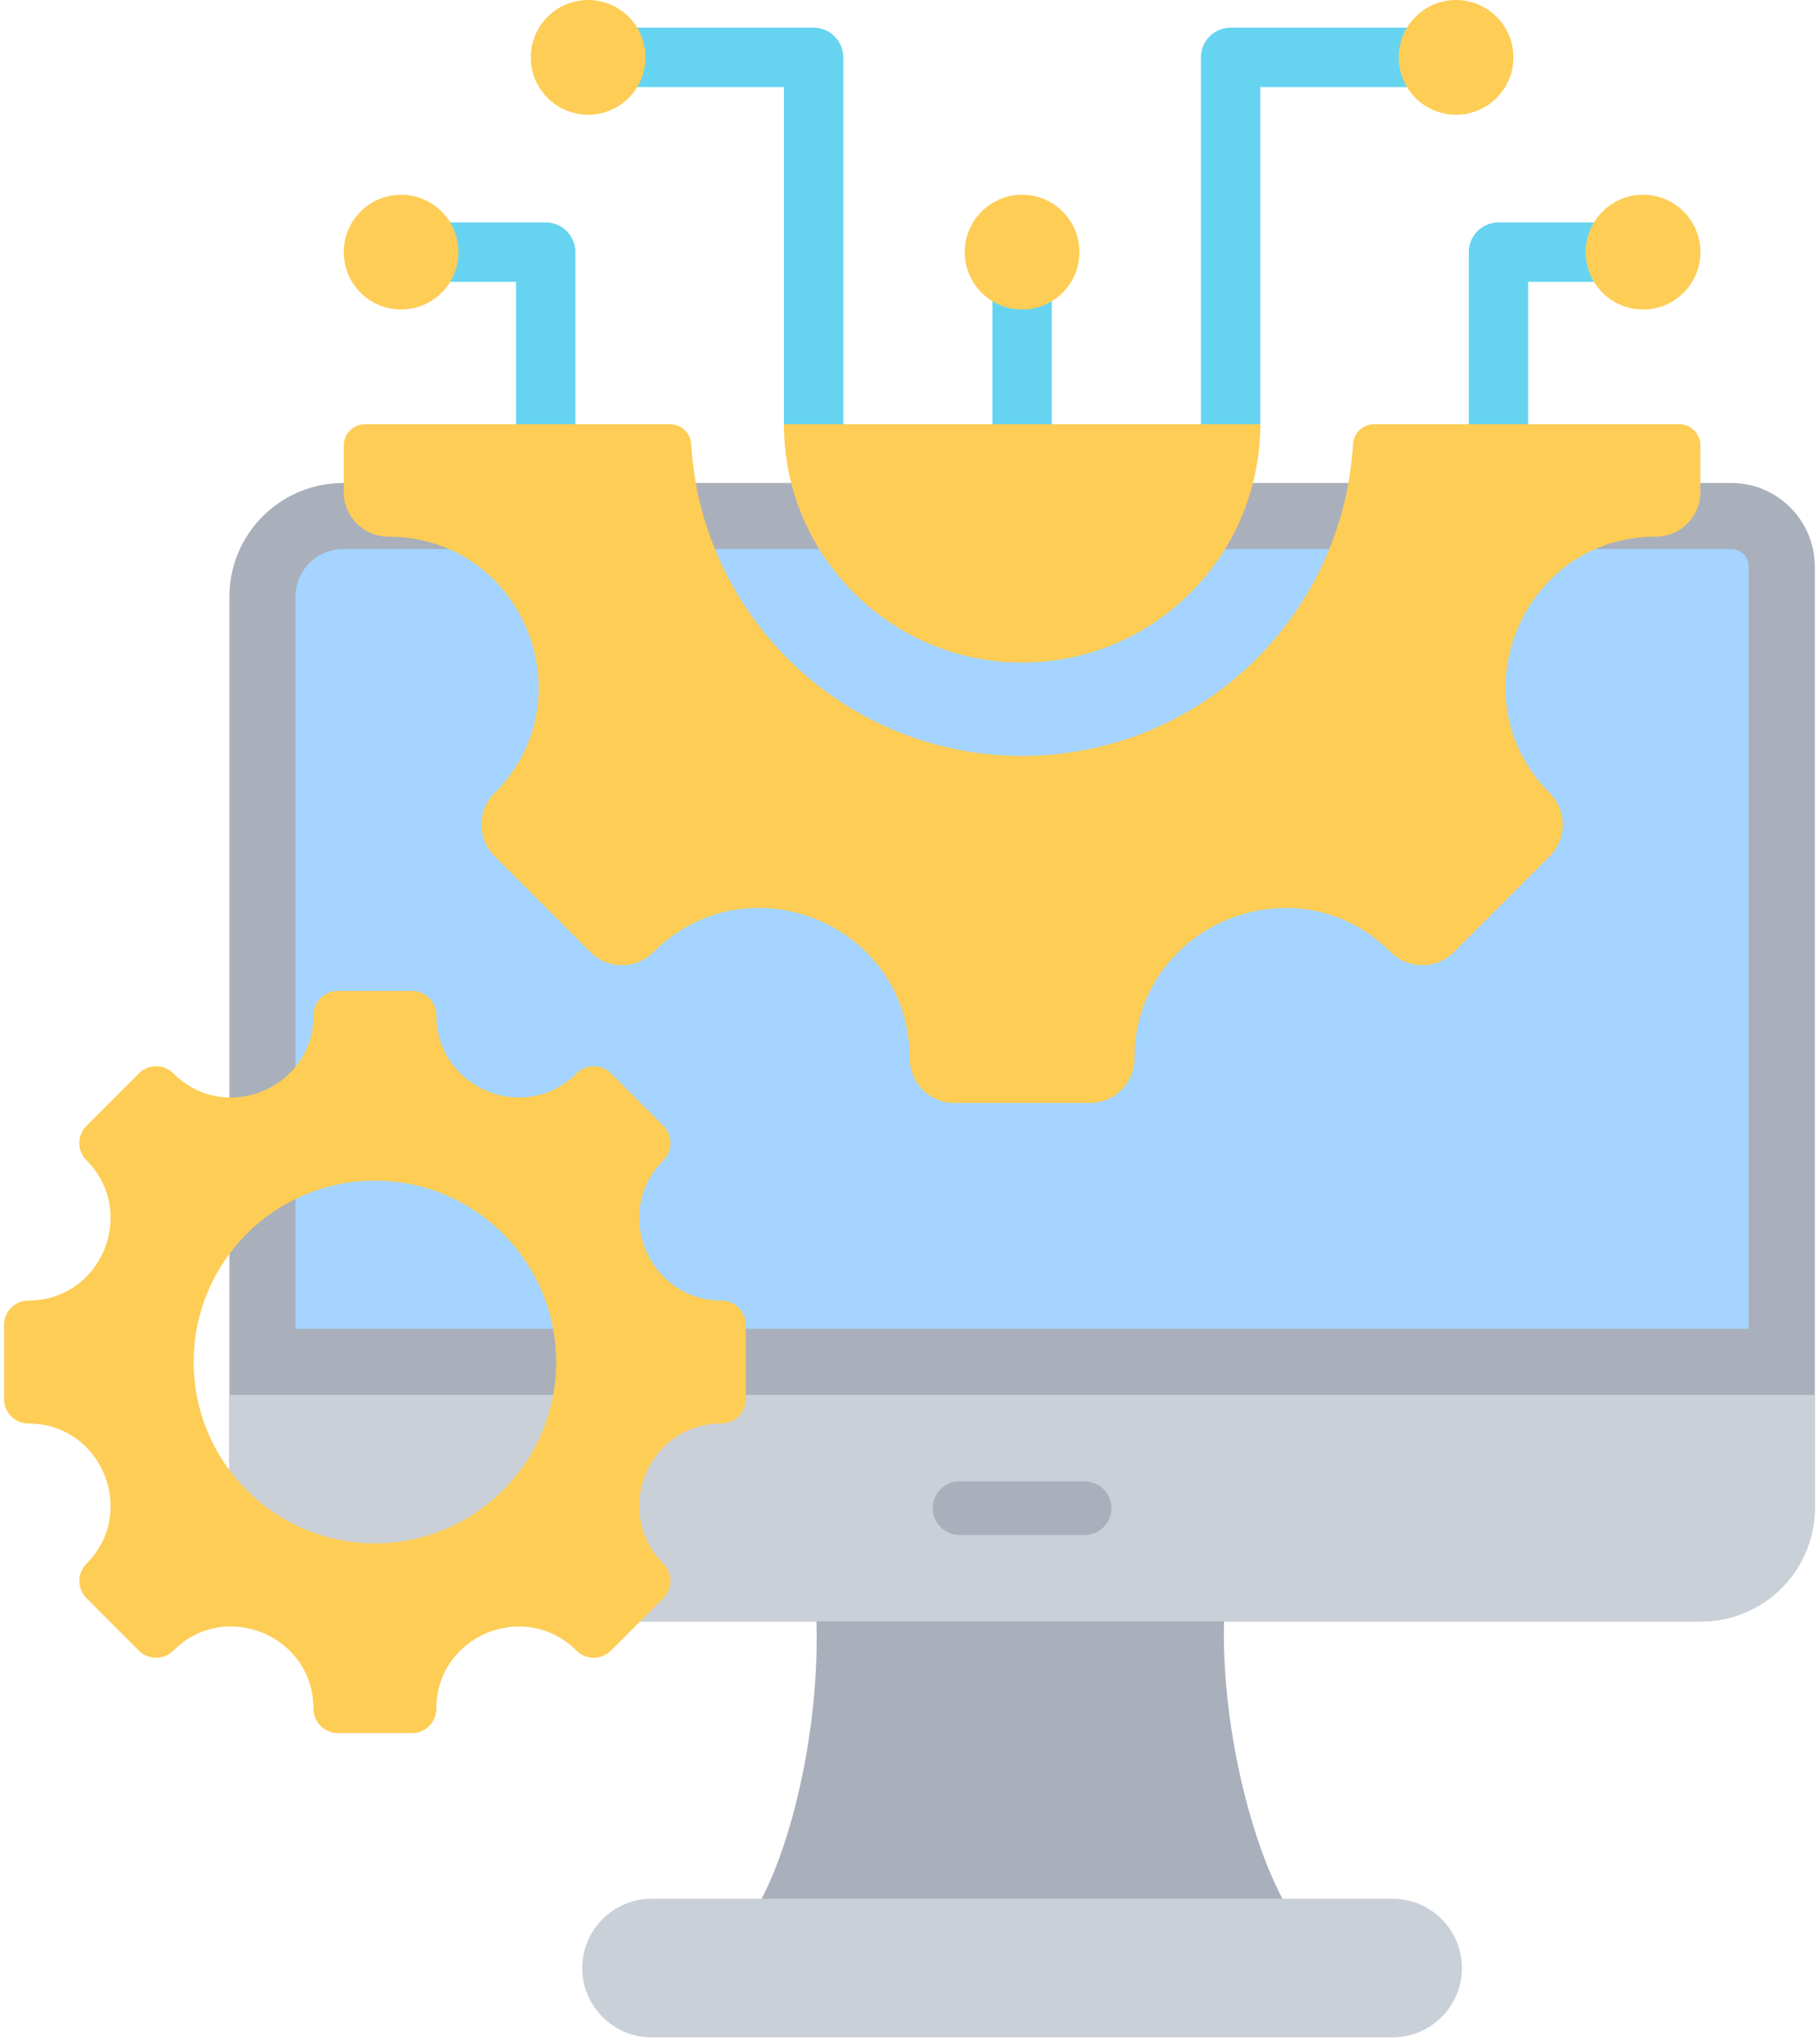 <svg width="251" height="282" viewBox="0 0 251 282" fill="none" xmlns="http://www.w3.org/2000/svg">
<path fill-rule="evenodd" clip-rule="evenodd" d="M178.835 264.907H103.396C109.417 256.387 114.409 234.435 112.246 217.499H169.452C167.291 234.435 172.816 256.387 178.835 264.907Z" fill="#A9B0BB"/>
<path fill-rule="evenodd" clip-rule="evenodd" d="M89.951 261.979H192.278C197.539 261.979 201.843 266.283 201.843 271.544C201.843 276.805 197.539 281.109 192.278 281.109H89.951C84.69 281.109 80.386 276.805 80.386 271.544C80.386 266.282 84.69 261.979 89.951 261.979Z" fill="#CAD0D7"/>
<path fill-rule="evenodd" clip-rule="evenodd" d="M239.016 66.642C245.391 66.642 250.56 71.811 250.56 78.187V208.005C250.56 216.684 243.525 223.72 234.845 223.72H47.383C38.704 223.72 31.669 216.684 31.669 208.005V82.356C31.669 73.676 38.704 66.642 47.383 66.642H239.016Z" fill="#A9B0BB"/>
<path fill-rule="evenodd" clip-rule="evenodd" d="M40.789 183.341H241.439V78.187C241.439 77.868 241.377 77.553 241.255 77.259C241.134 76.964 240.956 76.697 240.73 76.472C240.505 76.246 240.238 76.067 239.944 75.946C239.65 75.824 239.334 75.761 239.016 75.762H47.383C46.517 75.761 45.659 75.931 44.859 76.263C44.059 76.594 43.331 77.079 42.719 77.692C42.107 78.304 41.621 79.031 41.29 79.832C40.959 80.632 40.788 81.489 40.789 82.356V183.341Z" fill="#A4D4FF"/>
<path fill-rule="evenodd" clip-rule="evenodd" d="M250.56 192.462V208.005C250.56 216.684 243.525 223.72 234.845 223.72H47.383C38.704 223.72 31.669 216.684 31.669 208.005V192.462H250.56Z" fill="#CAD0D7"/>
<path fill-rule="evenodd" clip-rule="evenodd" d="M132.475 211.792C131.493 211.792 130.552 211.402 129.858 210.708C129.163 210.014 128.773 209.073 128.773 208.091C128.773 207.109 129.163 206.168 129.858 205.474C130.552 204.78 131.493 204.39 132.475 204.39H149.753C150.735 204.39 151.676 204.78 152.37 205.474C153.064 206.168 153.454 207.109 153.454 208.091C153.454 209.073 153.064 210.014 152.37 210.708C151.676 211.402 150.735 211.792 149.753 211.792H132.475Z" fill="#A9B0BB"/>
<path fill-rule="evenodd" clip-rule="evenodd" d="M99.599 196.408C89.516 196.408 84.457 208.624 91.586 215.753C91.899 216.065 92.146 216.436 92.315 216.844C92.484 217.252 92.572 217.689 92.572 218.131C92.572 218.573 92.484 219.01 92.315 219.418C92.146 219.826 91.899 220.197 91.586 220.509L84.345 227.75C83.715 228.381 82.859 228.735 81.967 228.735C81.075 228.735 80.22 228.381 79.589 227.75C72.46 220.621 60.244 225.68 60.244 235.763C60.244 236.655 59.89 237.511 59.259 238.141C58.629 238.772 57.773 239.127 56.881 239.127H46.641C45.749 239.127 44.894 238.772 44.263 238.141C43.632 237.511 43.278 236.655 43.278 235.763C43.278 225.668 31.071 220.613 23.933 227.75C23.302 228.381 22.447 228.735 21.555 228.735C20.663 228.735 19.808 228.381 19.177 227.75L11.936 220.509C11.305 219.879 10.951 219.023 10.951 218.131C10.951 217.239 11.305 216.384 11.936 215.753C19.065 208.624 14.006 196.408 3.923 196.408C3.031 196.408 2.175 196.054 1.545 195.423C0.914 194.793 0.56 193.937 0.56 193.045V182.805C0.56 181.913 0.914 181.058 1.545 180.427C2.175 179.796 3.031 179.442 3.923 179.442C14.006 179.442 19.065 167.226 11.936 160.097C11.305 159.466 10.951 158.611 10.951 157.719C10.951 156.827 11.305 155.972 11.936 155.341L19.177 148.1C19.808 147.469 20.663 147.115 21.555 147.115C22.447 147.115 23.302 147.469 23.933 148.1C31.062 155.229 43.278 150.17 43.278 140.087C43.278 139.195 43.632 138.339 44.263 137.709C44.894 137.078 45.749 136.724 46.641 136.724H56.881C57.773 136.724 58.629 137.078 59.259 137.709C59.89 138.339 60.244 139.195 60.244 140.087C60.244 150.17 72.46 155.229 79.589 148.1C80.22 147.469 81.075 147.115 81.967 147.115C82.859 147.115 83.715 147.469 84.345 148.1L91.586 155.341C91.899 155.653 92.146 156.024 92.315 156.432C92.484 156.84 92.572 157.277 92.572 157.719C92.572 158.161 92.484 158.598 92.315 159.006C92.146 159.414 91.899 159.785 91.586 160.097C84.457 167.226 89.516 179.442 99.599 179.442C100.491 179.442 101.347 179.796 101.977 180.427C102.608 181.058 102.962 181.913 102.962 182.805V193.045C102.962 193.937 102.608 194.793 101.977 195.423C101.347 196.054 100.491 196.408 99.599 196.408ZM51.761 162.904C37.942 162.904 26.74 174.107 26.74 187.925C26.74 201.744 37.942 212.946 51.761 212.946C65.58 212.946 76.782 201.743 76.782 187.925C76.782 174.107 65.58 162.904 51.761 162.904Z" fill="#FDCD56"/>
<path fill-rule="evenodd" clip-rule="evenodd" d="M224.79 38.887H210.985V78.042H202.786V34.788C202.786 33.7 203.218 32.658 203.987 31.889C204.755 31.12 205.798 30.688 206.885 30.688H224.79V38.887ZM57.44 30.688H75.344C76.431 30.688 77.474 31.12 78.243 31.889C79.011 32.658 79.443 33.7 79.443 34.788V78.042H71.244V38.887H57.44V30.688ZM82.697 3.816H112.328C113.416 3.816 114.458 4.248 115.227 5.017C115.996 5.786 116.428 6.829 116.428 7.916V58.53H108.229V12.015H82.697V3.816ZM145.214 33.916V68.147H137.015V33.916H145.214ZM165.801 58.531V7.916C165.801 6.829 166.233 5.786 167.002 5.017C167.771 4.248 168.814 3.816 169.901 3.816H197.314V12.015H174V58.531H165.801Z" fill="#66D4F1"/>
<path fill-rule="evenodd" clip-rule="evenodd" d="M226.849 42.704C231.221 42.704 234.765 39.16 234.765 34.788C234.765 30.416 231.221 26.872 226.849 26.872C222.477 26.872 218.933 30.416 218.933 34.788C218.933 39.16 222.477 42.704 226.849 42.704ZM55.379 42.704C59.751 42.704 63.295 39.16 63.295 34.788C63.295 30.416 59.751 26.872 55.379 26.872C51.007 26.872 47.463 30.416 47.463 34.788C47.463 39.16 51.007 42.704 55.379 42.704ZM81.2 15.832C85.571 15.832 89.116 12.288 89.116 7.916C89.116 3.544 85.571 0 81.2 0C76.828 0 73.283 3.544 73.283 7.916C73.283 12.288 76.828 15.832 81.2 15.832ZM141.114 42.704C145.486 42.704 149.03 39.16 149.03 34.788C149.03 30.416 145.486 26.872 141.114 26.872C136.742 26.872 133.198 30.416 133.198 34.788C133.198 39.16 136.742 42.704 141.114 42.704ZM201.028 15.832C205.4 15.832 208.944 12.288 208.944 7.916C208.944 3.544 205.4 0 201.028 0C196.656 0 193.112 3.544 193.112 7.916C193.112 12.288 196.656 15.832 201.028 15.832Z" fill="#FDCD56"/>
<path fill-rule="evenodd" clip-rule="evenodd" d="M108.229 58.531H174C174 76.693 159.276 91.417 141.114 91.417C122.952 91.416 108.229 76.693 108.229 58.531Z" fill="#FDCD56"/>
<path fill-rule="evenodd" clip-rule="evenodd" d="M228.614 74.047C210.171 74.047 200.918 96.39 213.958 109.43C216.36 111.833 216.36 115.729 213.958 118.131L200.714 131.375C198.312 133.777 194.415 133.777 192.013 131.375C178.973 118.335 156.63 127.588 156.63 146.031C156.63 149.429 153.875 152.182 150.479 152.182H131.75C128.353 152.182 125.598 149.43 125.598 146.031C125.598 127.565 103.272 118.319 90.215 131.375C87.814 133.777 83.917 133.777 81.516 131.375L68.271 118.131C65.869 115.729 65.869 111.833 68.271 109.43C81.311 96.39 72.058 74.047 53.615 74.047C50.216 74.047 47.464 71.292 47.464 67.896V61.459C47.464 59.847 48.779 58.531 50.392 58.531H92.509C93.255 58.531 93.974 58.816 94.517 59.328C95.061 59.84 95.388 60.541 95.431 61.286C96.855 85.279 116.764 104.297 141.115 104.297C165.467 104.297 185.375 85.279 186.8 61.286C186.843 60.541 187.17 59.84 187.713 59.328C188.257 58.816 188.975 58.531 189.722 58.531H231.838C233.451 58.531 234.766 59.847 234.766 61.459V67.896C234.765 71.292 232.013 74.047 228.614 74.047Z" fill="#FDCD56"/>
</svg>

